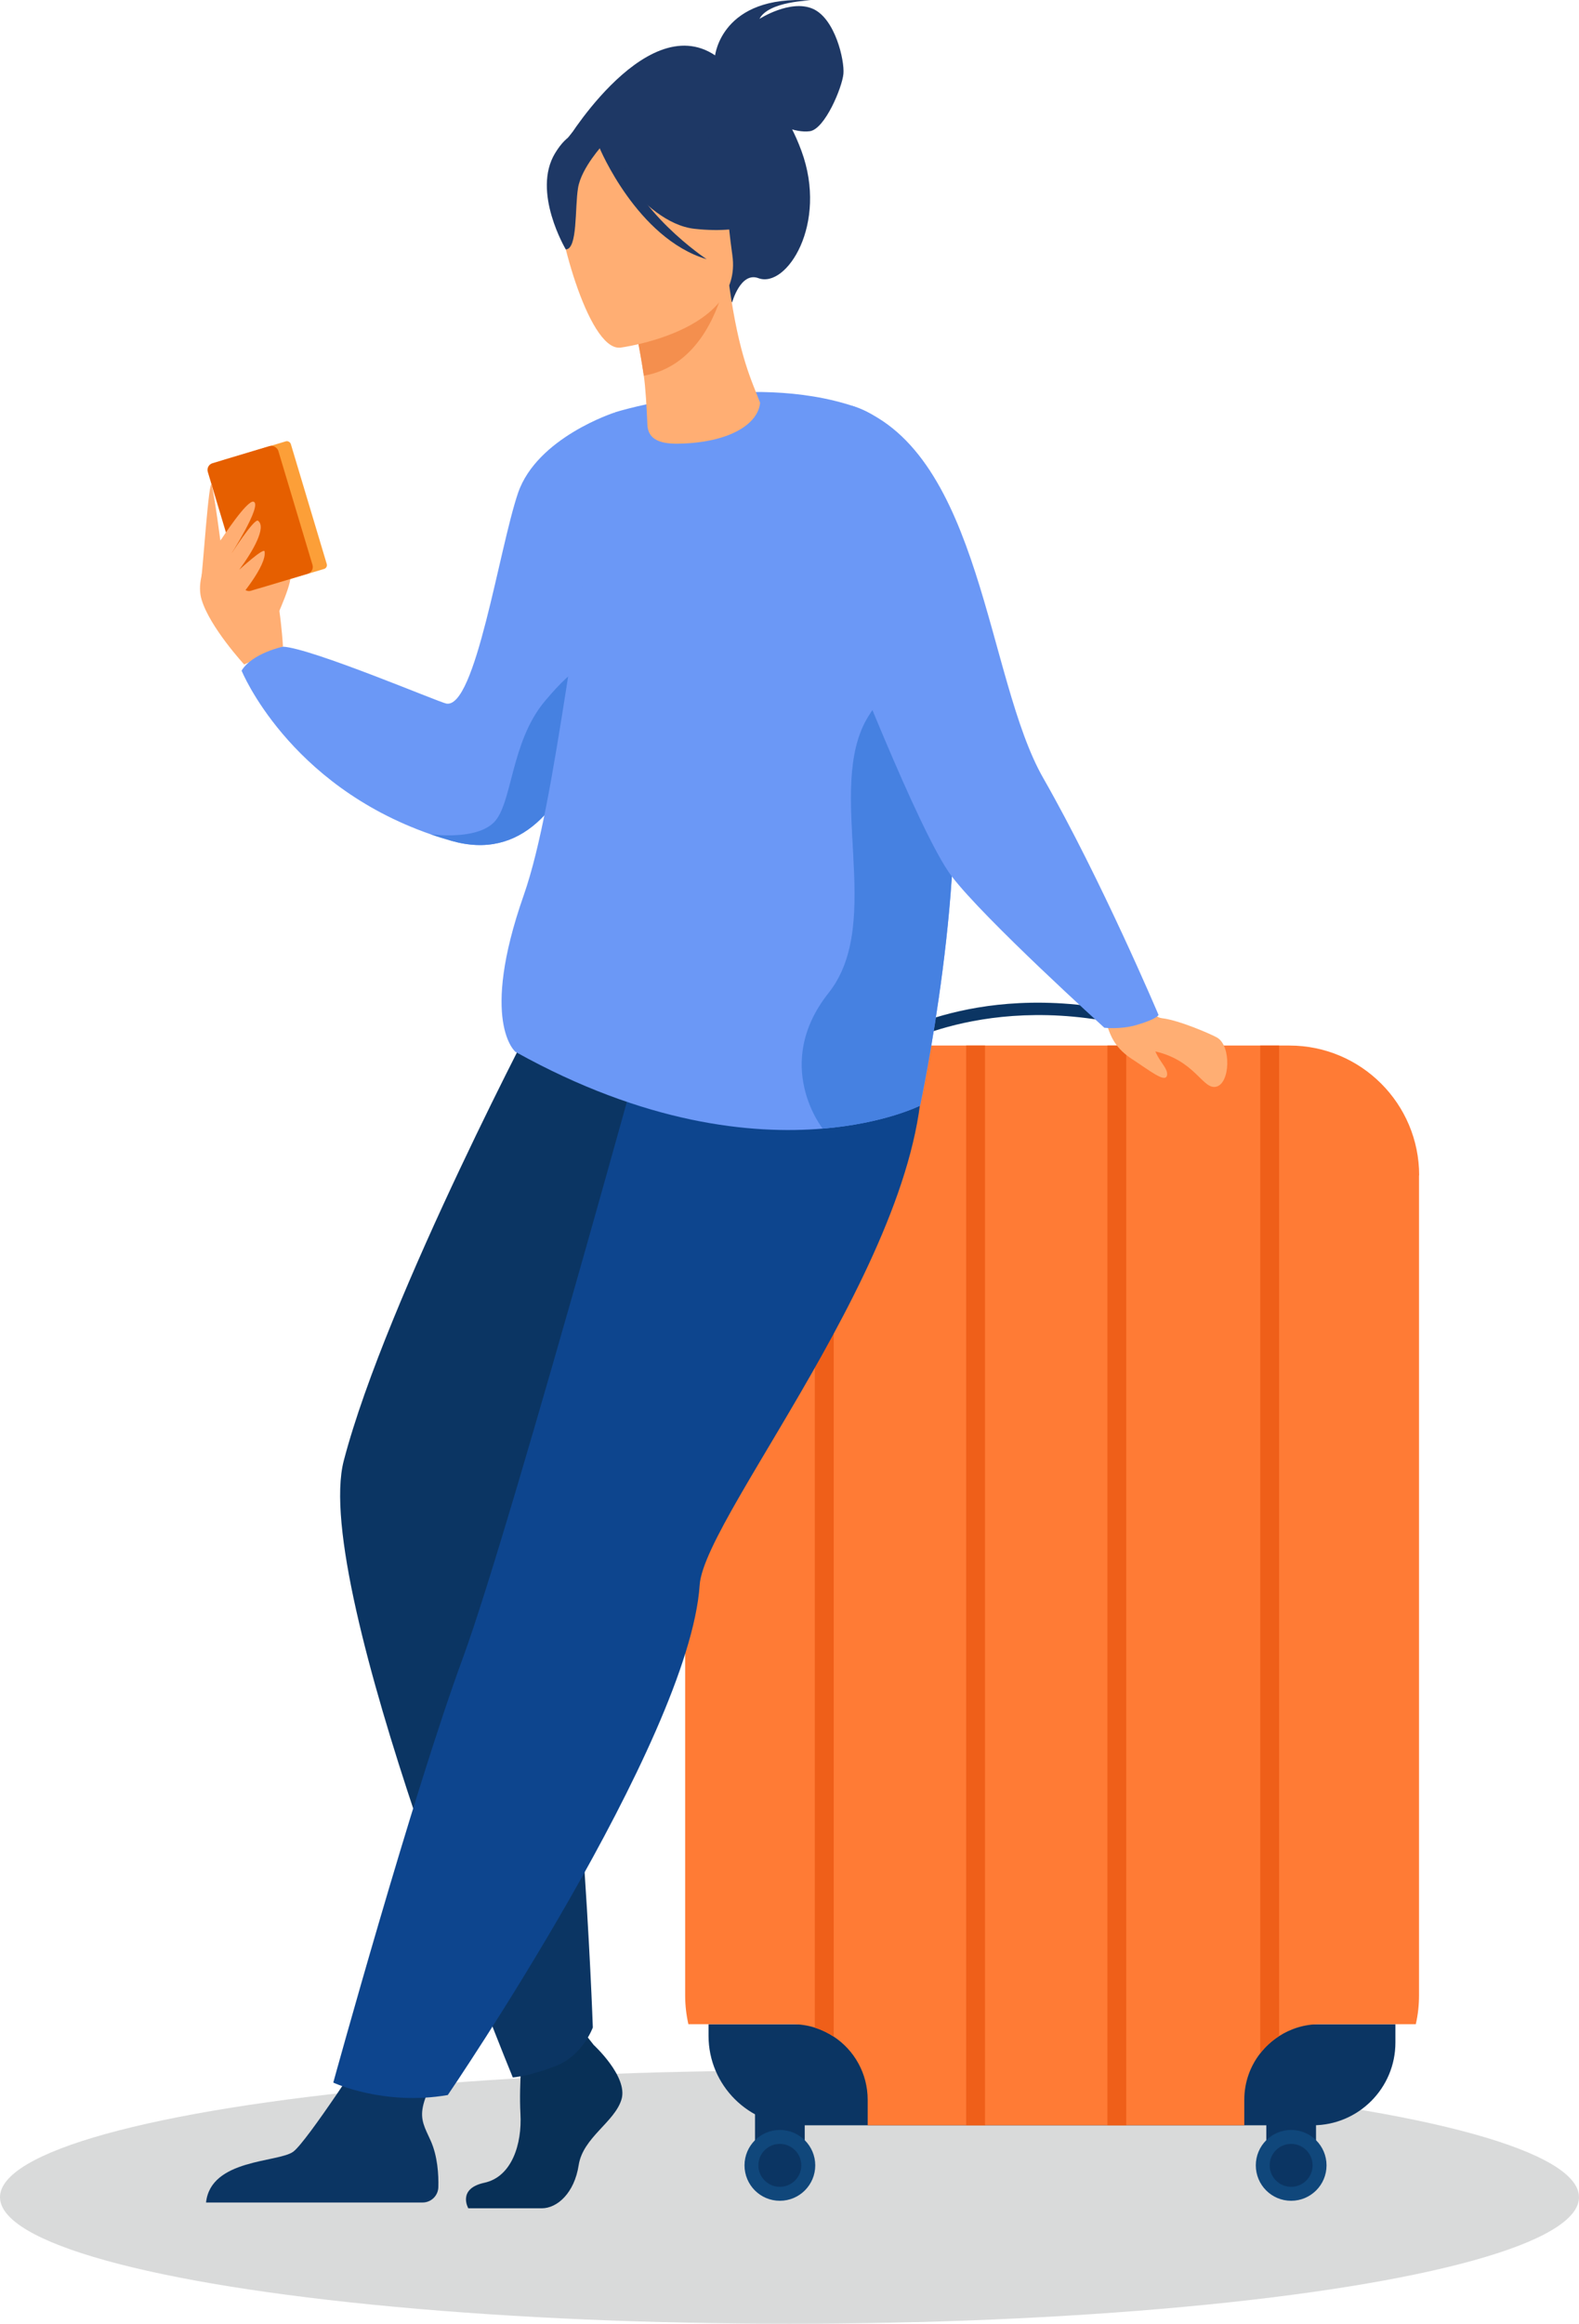 <?xml version="1.0" encoding="UTF-8"?><svg id="b" xmlns="http://www.w3.org/2000/svg" viewBox="0 0 220.78 324.78"><defs><style>.d{fill:#0b3563;}.d,.e,.f,.g,.h,.i,.j,.k,.l,.m,.n,.o,.p,.q{stroke-width:0px;}.e{fill:#e65f00;}.f{fill:#f48f4e;}.g{fill:#d9dada;}.h{fill:#083057;}.i{fill:#6b98f6;}.j{fill:#0d458e;}.k{fill:#ef5f19;}.l{fill:#ffae73;}.m{fill:#10477b;}.n{fill:#4681e1;}.o{fill:#1e3865;}.p{fill:#ff7b35;}.q{fill:#fc9f38;}</style></defs><g id="c"><ellipse class="g" cx="110.39" cy="307.09" rx="110.39" ry="17.69"/><path class="d" d="M99.08,282.91h96.03v2.57c0,6.38-5.18,11.56-11.56,11.56h-71.98c-6.9,0-12.5-5.6-12.5-12.5v-1.63h0Z"/><path class="p" d="M198.41,164.28v114.61c0,1.38-.15,2.73-.45,4.02h-13.44c-2.09,0-4.03.61-5.67,1.66-1.01.65-1.91,1.46-2.64,2.41-1.4,1.79-2.23,4.05-2.23,6.49v3.57h-52.66v-3.57c0-3.68-1.88-6.93-4.74-8.82-.81-.53-1.7-.96-2.64-1.26-1-.31-2.06-.48-3.16-.48h-14.53c-.29-1.3-.45-2.64-.45-4.02v-114.61c0-10.03,8.12-18.15,18.14-18.15h66.35c10.02,0,18.14,8.13,18.14,18.15Z"/><path class="d" d="M166.42,146.07c-23.77-9.37-40.35-.15-40.51-.05l-.86-1.49c.18-.1,4.41-2.5,11.74-3.72,6.73-1.12,17.44-1.39,30.26,3.67l-.63,1.6Z"/><rect class="d" x="105.57" y="291.74" width="6.95" height="9.47"/><path class="m" d="M104.1,302.64c0-2.73,2.21-4.95,4.94-4.95s4.95,2.22,4.95,4.95-2.21,4.95-4.95,4.95-4.94-2.22-4.94-4.95Z"/><path class="d" d="M106.04,302.64c0-1.66,1.34-3,3-3s3,1.35,3,3-1.34,3-3,3-3-1.35-3-3Z"/><rect class="d" x="177.06" y="291.74" width="6.95" height="9.47"/><path class="m" d="M175.59,302.64c0-2.73,2.21-4.95,4.94-4.95s4.95,2.22,4.95,4.95-2.21,4.95-4.95,4.95-4.94-2.22-4.94-4.95Z"/><path class="d" d="M177.53,302.64c0-1.66,1.34-3,3-3s3,1.35,3,3-1.34,3-3,3-3-1.35-3-3Z"/><path class="k" d="M116.57,146.13v138.52c-.81-.53-1.7-.96-2.64-1.26v-137.27h2.64Z"/><rect class="k" x="135.09" y="146.13" width="2.64" height="150.91"/><rect class="k" x="154.84" y="146.13" width="2.64" height="150.91"/><path class="k" d="M178.85,146.13v138.44c-1.01.65-1.91,1.46-2.64,2.41v-140.85h2.64Z"/><path class="l" d="M38.47,86.79c0-.2,2.89-6.18,1.97-6.64-.92-.46-2.57-.39-2.76.66-.19,1.05.79,5.98.79,5.98Z"/><path class="l" d="M39.56,90.36c0-.59-.68-9.55-2.19-11.33-1.51-1.78-4.6-4.32-5.57-4.24-.97.08-4.77,5.12-3.62,8.99,1.14,3.86,5.96,9.09,5.96,9.09l5.42-2.51Z"/><rect class="q" x="33.1" y="62.6" width="10.29" height="18.62" rx=".55" ry=".55" transform="translate(-19.03 14.01) rotate(-16.68)"/><rect class="e" x="31.23" y="63.16" width="10.29" height="18.62" rx=".98" ry=".98" transform="translate(-19.28 13.49) rotate(-16.69)"/><path class="l" d="M30.9,75.44s3.66-5.64,4.56-5.32c1.28.45-3.32,7.6-3.32,7.6,0,0,3.41-5.35,3.94-4.94,1.21.92-.72,4.27-2.63,6.85,0,0,3.43-3.14,3.54-2.57.39,1.98-3.76,6.78-3.76,6.78l-2.32-5.3v-3.08Z"/><path class="l" d="M28.15,80.68c.18-.69,1.07-14.15,1.45-12.87.38,1.28,1.29,8.34,1.29,8.34l-2.75,4.54Z"/><path class="i" d="M86.62,76.97s-.38,14.64-4.6,26.45c-3.33,9.33-9.06,16.9-18.89,14.1-1.01-.29-1.98-.59-2.92-.92,0,0-.01,0-.01,0-19.96-6.95-26.42-22.87-26.42-22.87,1.49-2.45,5.79-3.35,5.79-3.35,4.02.22,21.69,7.72,22.82,7.95,4.09.82,7.39-21.64,10.04-29.42,2.66-7.78,13.52-11.26,13.52-11.26l.67,19.34Z"/><path class="n" d="M82.4,92.87l-.38,10.55c-3.33,9.33-9.06,16.9-18.89,14.1-1.01-.29-1.98-.59-2.92-.92.31.04,6.33.85,8.85-1.66,2.59-2.59,2.32-11.17,7.08-16.89,4.77-5.72,6.27-5.17,6.27-5.17Z"/><path class="h" d="M82.95,285.75s4.91,4.48,3.95,7.67c-.96,3.19-5.39,5.31-5.99,9.2-.6,3.89-3,6.02-5.15,6.02h-10.28s-1.59-2.74,2.25-3.57c3.83-.83,5.28-5.4,5.04-9.65-.24-4.25.36-9.91.36-9.91l8.15-1.89,1.68,2.12Z"/><path class="d" d="M28.81,307.83h30.28c1.19,0,2.16-.94,2.2-2.13.05-1.77-.1-4.35-1.08-6.53-1.62-3.58-2.64-4.21,4.19-14.64-2.05,2.11-7.59,1.15-12.26.52-.57.93-9.24,14.31-11.15,15.69-2.11,1.52-11.53.98-12.18,7.09Z"/><path class="d" d="M75.99,139.9s-21.96,41.43-27.92,64.24c-4.63,17.71,23.63,86.21,23.63,86.21,0,0,2.31-.15,6.08-1.63,3.7-1.45,5.11-5.35,5.11-5.35,0,0-1.68-48.98-7.4-72.68-1.28-5.32,6.22-22.48,18.89-31.88,12.67-9.4,17.94-39.63,10.4-41.68-7.54-2.04-28.79,2.77-28.79,2.77Z"/><path class="j" d="M94.79,128.14s-23.08,84.61-30.08,103.61c-7,19-18.11,59.32-18.11,59.32,0,0,7.02,3.29,16.01,1.74,0,0,33.75-49.44,35.22-71.29.68-10.1,34.63-50.14,30.84-76.25l-33.88-17.12Z"/><path class="i" d="M128.62,154.54s-4.91,2.48-13.59,3.2h0c-9.94.83-24.83-.63-42.96-10.73,0,0-5.06-4.17,1.16-21.89,4.7-13.42,7-41.71,12.74-67.49,0,0,18.62-5.84,33.57-.79,11.42,3.86,10.28,21.38,12.39,39.63.2,1.7.42,3.41.69,5.12,3.12,19.97-3.97,52.96-3.97,52.96Z"/><path class="o" d="M79.38,19.47s12.71-20.69,22.56-10.04c0,0,6.44,1.64,10.12,11.66,3.76,10.22-2.1,19.25-6.01,17.79-2.51-.94-3.68,3.39-3.68,3.39l-22.99-22.8Z"/><path class="o" d="M99.98,7.79S100.86-.78,113.38.06c0,0-5.92.11-7.19,2.58,0,0,4.3-2.77,7.44-1.42,3.14,1.35,4.47,7.22,4.3,9.1s-2.58,7.71-4.69,8.02c-2.11.3-4.88-1.19-4.88-1.19l-8.38-9.34Z"/><path class="l" d="M106.29,56.32c-1.18-3.13-2.93-6.42-4.33-16.43l-.75.26-12.64,4.45s.89,4.05,1.45,7.91c.23,1.58.4,4.39.5,6.85.11,2.51,2.58,2.75,5.09,2.63,6.68-.31,10.36-2.8,10.67-5.67Z"/><path class="f" d="M88.57,44.6s.89,4.05,1.45,7.91c7.25-1.25,10.14-8.45,11.19-12.36l-12.64,4.45Z"/><path class="o" d="M102.34,38.54s2.95-6.58,3.12-11.86c.12-3.77-3.72-17.14-17.14-13.2,0,0-3.92.97-7.3,4.03-2.69,2.44-6.35,7.4.16,18.6l1.83,3.84,19.33-1.41Z"/><path class="l" d="M86.67,48.6s17.26-2.2,15.73-12.93c-1.53-10.73-.34-18.24-11.43-17.29-11.09.95-12.64,5.35-13,9.05-.36,3.71,4.17,21.46,8.69,21.16Z"/><path class="o" d="M83.09,19.26s6.53,11.91,14.03,12.72c7.5.82,10.36-1.57,10.36-1.57,0,0-6.19-3.61-8.45-11.14,0,0-13.26-6.51-15.95,0Z"/><path class="o" d="M84.4,20.11s-3.12,3.32-3.58,6.17c-.46,2.86-.04,8.53-1.71,8.58,0,0-4.79-8.04-1.49-13.46,3.49-5.74,6.78-1.3,6.78-1.3Z"/><path class="o" d="M83.81,20.63s5.26,12.69,15,15.6c0,0-10.3-6.78-12.33-15.37-2.03-8.59-2.67-.23-2.67-.23Z"/><path class="n" d="M128.62,154.54s-4.91,2.48-13.59,3.2h0s-7.13-8.94.83-18.97c7.96-10.02-.62-28.52,5.51-38.58,4.27-7,8.42-5.37,10.55-3.73.2,1.7.42,3.41.69,5.12,3.12,19.97-3.97,52.96-3.97,52.96Z"/><path class="l" d="M159.93,139.68s1.06,2.46,2.54,2.63c2.41.27,7.01,2.29,7.73,2.72,1.96,1.16,1.82,6.36-.13,6.85-1.96.49-2.93-3.87-9.05-5.04-2.07-.4-5.09,1.04-6.32-3.93l5.23-3.23Z"/><path class="i" d="M119.51,56.84c17.77,6.54,18.43,38.03,26.35,51.89,8.17,14.3,16.13,33.12,16.13,33.12,0,0-.14.56-3.19,1.44-2.15.61-4.39.35-4.39.35,0,0-16.79-15.19-21.35-21.18-4.56-5.99-15.32-33.79-15.32-33.79,0,0-5.29-34.42,1.77-31.83Z"/><path class="l" d="M155.14,144.13s.43,2.12,3.05,3.83c2.62,1.71,4.72,3.42,4.98,2.36.25-1.06-1.46-2.2-1.87-4.16-.41-1.96-6.16-2.03-6.16-2.03Z"/></g></svg>